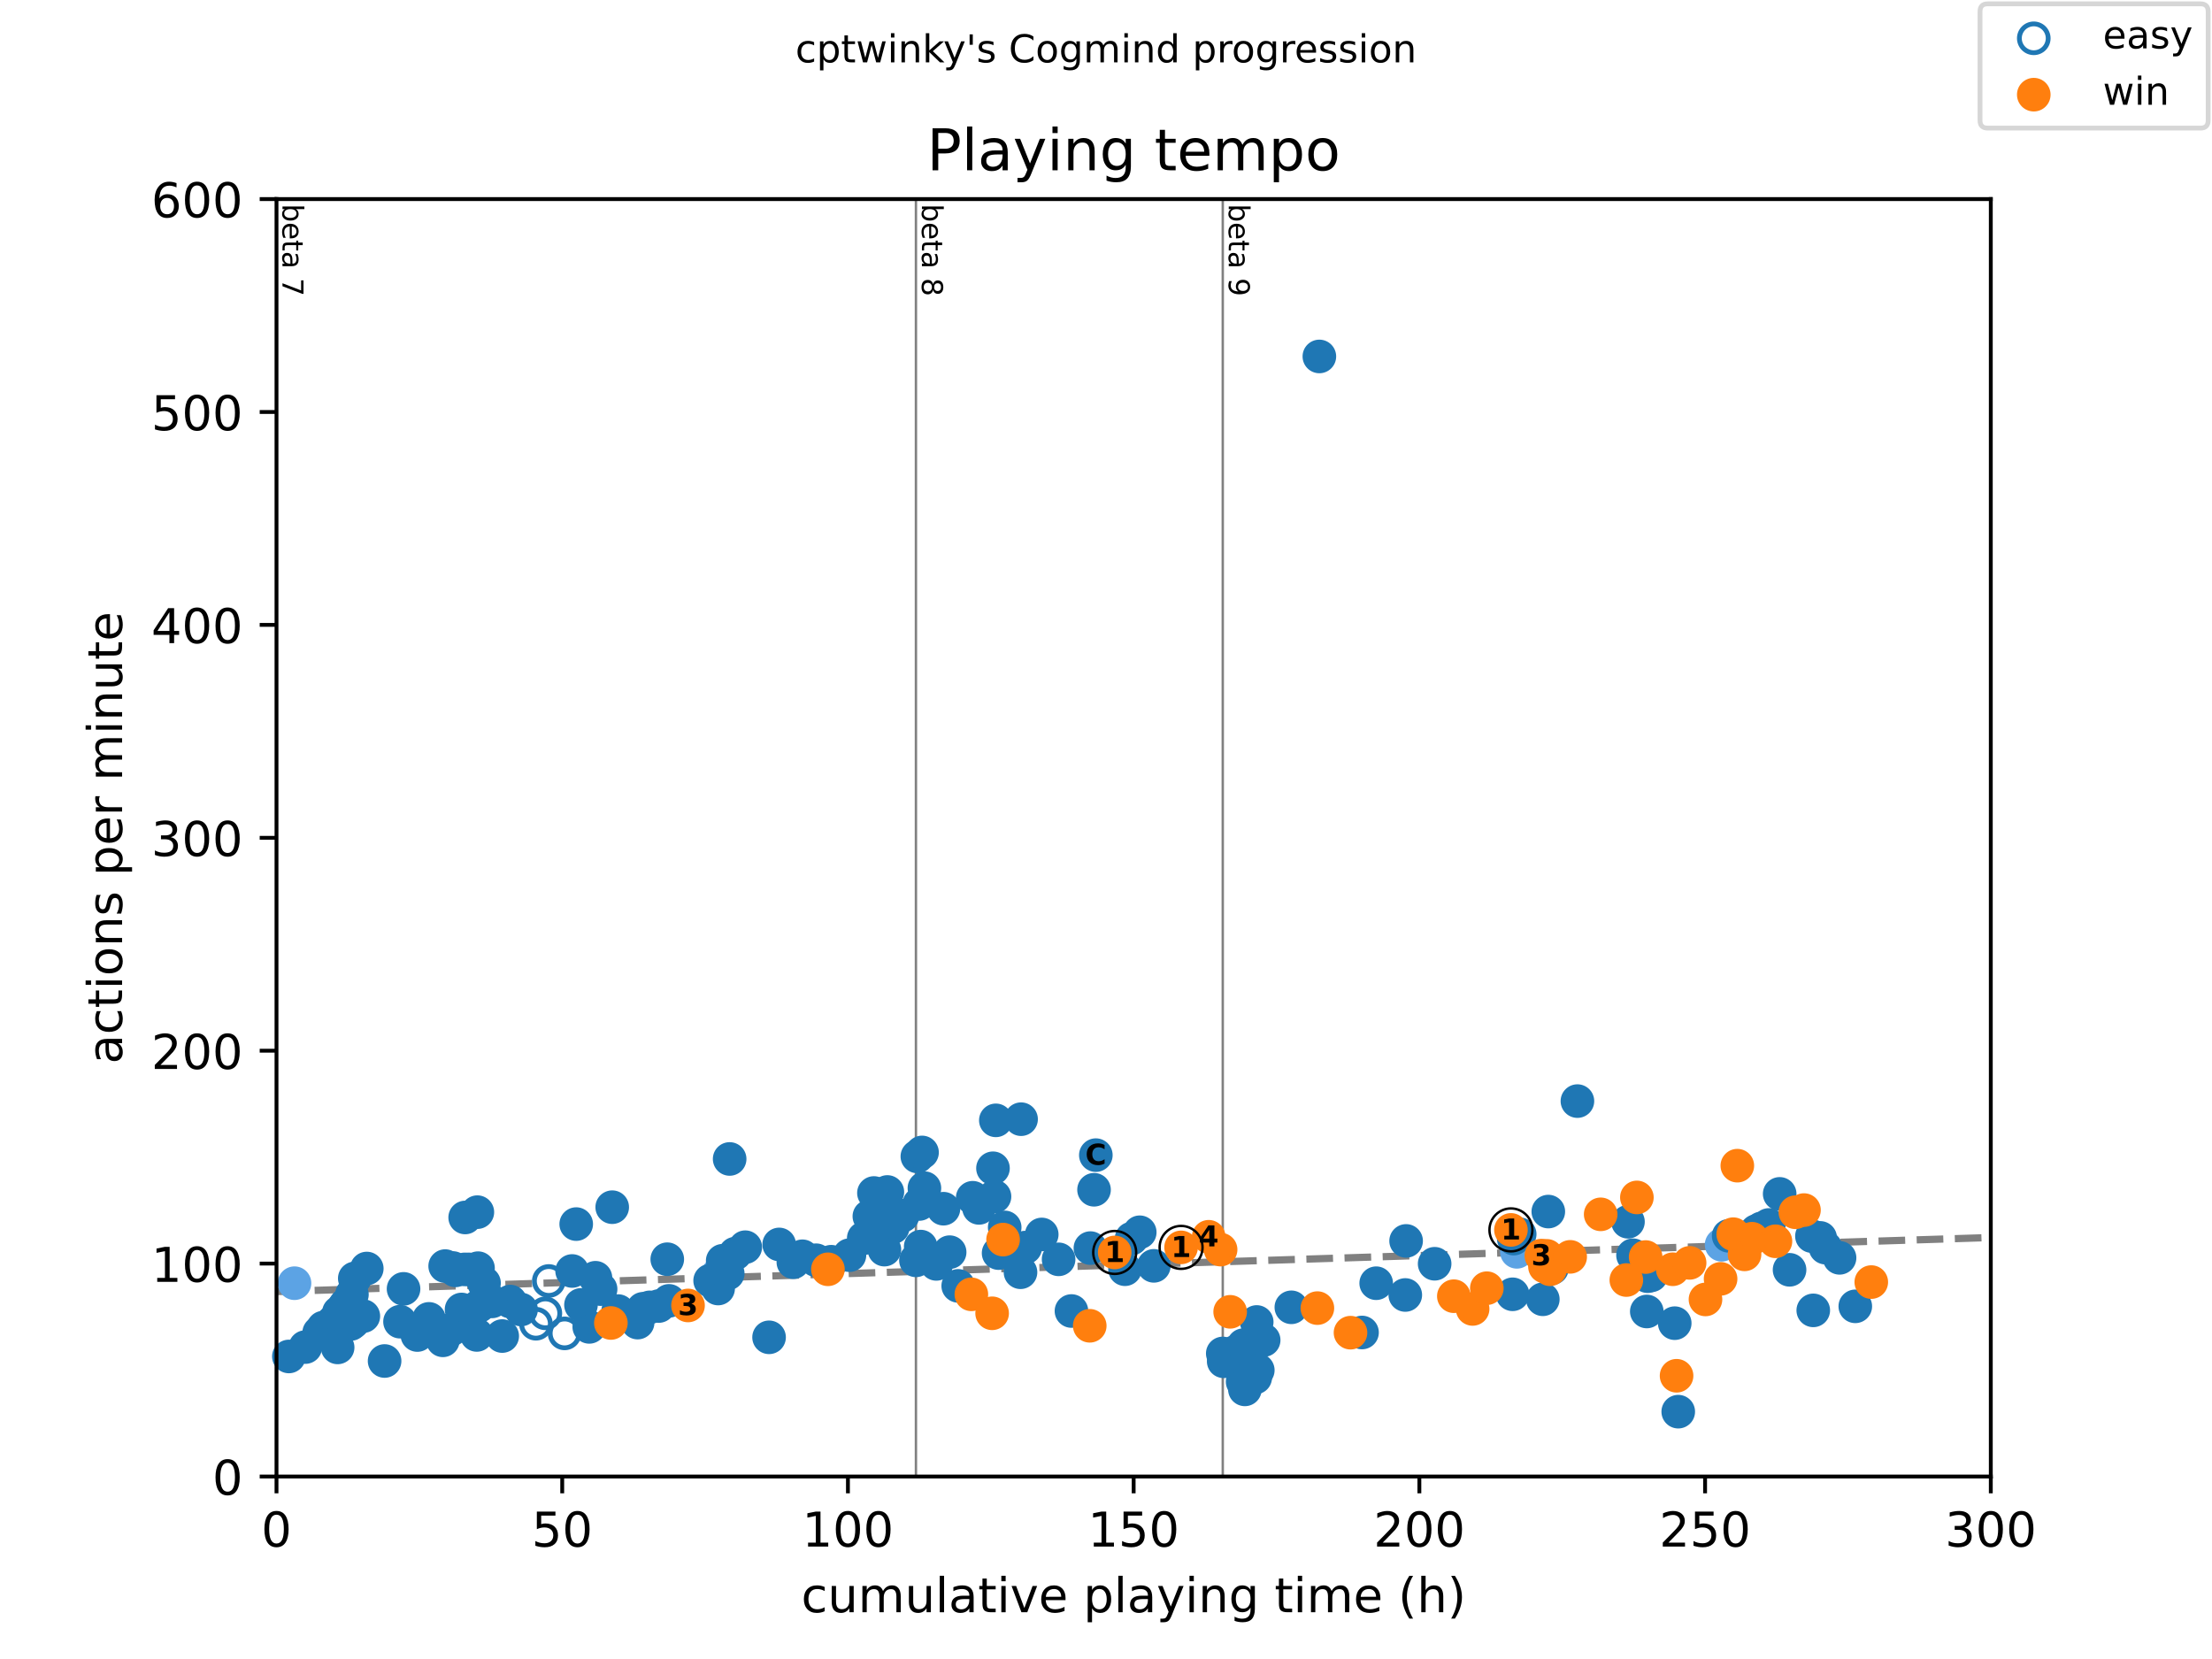 <?xml version="1.0" encoding="utf-8" standalone="no"?>
<!DOCTYPE svg PUBLIC "-//W3C//DTD SVG 1.1//EN"
  "http://www.w3.org/Graphics/SVG/1.1/DTD/svg11.dtd">
<!-- Created with matplotlib (https://matplotlib.org/) -->
<svg height="345.6pt" version="1.1" viewBox="0 0 460.8 345.6" width="460.8pt" xmlns="http://www.w3.org/2000/svg" xmlns:xlink="http://www.w3.org/1999/xlink">
 <defs>
  <style type="text/css">
*{stroke-linecap:butt;stroke-linejoin:round;}
  </style>
 </defs>
 <g id="figure_1">
  <g id="patch_1">
   <path d="M 0 345.6 
L 460.8 345.6 
L 460.8 0 
L 0 0 
z
" style="fill:#ffffff;"/>
  </g>
  <g id="axes_1">
   <g id="patch_2">
    <path d="M 57.6 307.584 
L 414.72 307.584 
L 414.72 41.472 
L 57.6 41.472 
z
" style="fill:#ffffff;"/>
   </g>
   <g id="line2d_1">
    <path clip-path="url(#p7ac50f0118)" d="M 57.6 269.063 
L 414.72 257.801 
" style="fill:none;stroke:#808080;stroke-dasharray:5.55,2.4;stroke-dashoffset:0;stroke-width:1.5;"/>
   </g>
   <g id="line2d_2">
    <path clip-path="url(#p7ac50f0118)" d="M 190.806 307.584 
L 190.806 41.472 
" style="fill:none;stroke:#808080;stroke-linecap:square;stroke-width:0.5;"/>
   </g>
   <g id="line2d_3">
    <path clip-path="url(#p7ac50f0118)" d="M 254.724 307.584 
L 254.724 41.472 
" style="fill:none;stroke:#808080;stroke-linecap:square;stroke-width:0.5;"/>
   </g>
   <g id="text_1">
    <!-- beta 7 -->
    <defs>
     <path d="M 48.688 27.297 
Q 48.688 37.203 44.609 42.844 
Q 40.531 48.484 33.406 48.484 
Q 26.266 48.484 22.188 42.844 
Q 18.109 37.203 18.109 27.297 
Q 18.109 17.391 22.188 11.75 
Q 26.266 6.109 33.406 6.109 
Q 40.531 6.109 44.609 11.75 
Q 48.688 17.391 48.688 27.297 
z
M 18.109 46.391 
Q 20.953 51.266 25.266 53.625 
Q 29.594 56 35.594 56 
Q 45.562 56 51.781 48.094 
Q 58.016 40.188 58.016 27.297 
Q 58.016 14.406 51.781 6.484 
Q 45.562 -1.422 35.594 -1.422 
Q 29.594 -1.422 25.266 0.953 
Q 20.953 3.328 18.109 8.203 
L 18.109 0 
L 9.078 0 
L 9.078 75.984 
L 18.109 75.984 
z
" id="DejaVuSans-98"/>
     <path d="M 56.203 29.594 
L 56.203 25.203 
L 14.891 25.203 
Q 15.484 15.922 20.484 11.062 
Q 25.484 6.203 34.422 6.203 
Q 39.594 6.203 44.453 7.469 
Q 49.312 8.734 54.109 11.281 
L 54.109 2.781 
Q 49.266 0.734 44.188 -0.344 
Q 39.109 -1.422 33.891 -1.422 
Q 20.797 -1.422 13.156 6.188 
Q 5.516 13.812 5.516 26.812 
Q 5.516 40.234 12.766 48.109 
Q 20.016 56 32.328 56 
Q 43.359 56 49.781 48.891 
Q 56.203 41.797 56.203 29.594 
z
M 47.219 32.234 
Q 47.125 39.594 43.094 43.984 
Q 39.062 48.391 32.422 48.391 
Q 24.906 48.391 20.391 44.141 
Q 15.875 39.891 15.188 32.172 
z
" id="DejaVuSans-101"/>
     <path d="M 18.312 70.219 
L 18.312 54.688 
L 36.812 54.688 
L 36.812 47.703 
L 18.312 47.703 
L 18.312 18.016 
Q 18.312 11.328 20.141 9.422 
Q 21.969 7.516 27.594 7.516 
L 36.812 7.516 
L 36.812 0 
L 27.594 0 
Q 17.188 0 13.234 3.875 
Q 9.281 7.766 9.281 18.016 
L 9.281 47.703 
L 2.688 47.703 
L 2.688 54.688 
L 9.281 54.688 
L 9.281 70.219 
z
" id="DejaVuSans-116"/>
     <path d="M 34.281 27.484 
Q 23.391 27.484 19.188 25 
Q 14.984 22.516 14.984 16.5 
Q 14.984 11.719 18.141 8.906 
Q 21.297 6.109 26.703 6.109 
Q 34.188 6.109 38.703 11.406 
Q 43.219 16.703 43.219 25.484 
L 43.219 27.484 
z
M 52.203 31.203 
L 52.203 0 
L 43.219 0 
L 43.219 8.297 
Q 40.141 3.328 35.547 0.953 
Q 30.953 -1.422 24.312 -1.422 
Q 15.922 -1.422 10.953 3.297 
Q 6 8.016 6 15.922 
Q 6 25.141 12.172 29.828 
Q 18.359 34.516 30.609 34.516 
L 43.219 34.516 
L 43.219 35.406 
Q 43.219 41.609 39.141 45 
Q 35.062 48.391 27.688 48.391 
Q 23 48.391 18.547 47.266 
Q 14.109 46.141 10.016 43.891 
L 10.016 52.203 
Q 14.938 54.109 19.578 55.047 
Q 24.219 56 28.609 56 
Q 40.484 56 46.344 49.844 
Q 52.203 43.703 52.203 31.203 
z
" id="DejaVuSans-97"/>
     <path id="DejaVuSans-32"/>
     <path d="M 8.203 72.906 
L 55.078 72.906 
L 55.078 68.703 
L 28.609 0 
L 18.312 0 
L 43.219 64.594 
L 8.203 64.594 
z
" id="DejaVuSans-55"/>
    </defs>
    <g transform="translate(58.848 42.472)rotate(-270)scale(0.06 -0.06)">
     <use xlink:href="#DejaVuSans-98"/>
     <use x="63.477" xlink:href="#DejaVuSans-101"/>
     <use x="125" xlink:href="#DejaVuSans-116"/>
     <use x="164.209" xlink:href="#DejaVuSans-97"/>
     <use x="225.488" xlink:href="#DejaVuSans-32"/>
     <use x="257.275" xlink:href="#DejaVuSans-55"/>
    </g>
   </g>
   <g id="text_2">
    <!-- beta 8 -->
    <defs>
     <path d="M 31.781 34.625 
Q 24.75 34.625 20.719 30.859 
Q 16.703 27.094 16.703 20.516 
Q 16.703 13.922 20.719 10.156 
Q 24.75 6.391 31.781 6.391 
Q 38.812 6.391 42.859 10.172 
Q 46.922 13.969 46.922 20.516 
Q 46.922 27.094 42.891 30.859 
Q 38.875 34.625 31.781 34.625 
z
M 21.922 38.812 
Q 15.578 40.375 12.031 44.719 
Q 8.5 49.078 8.5 55.328 
Q 8.5 64.062 14.719 69.141 
Q 20.953 74.219 31.781 74.219 
Q 42.672 74.219 48.875 69.141 
Q 55.078 64.062 55.078 55.328 
Q 55.078 49.078 51.531 44.719 
Q 48 40.375 41.703 38.812 
Q 48.828 37.156 52.797 32.312 
Q 56.781 27.484 56.781 20.516 
Q 56.781 9.906 50.312 4.234 
Q 43.844 -1.422 31.781 -1.422 
Q 19.734 -1.422 13.25 4.234 
Q 6.781 9.906 6.781 20.516 
Q 6.781 27.484 10.781 32.312 
Q 14.797 37.156 21.922 38.812 
z
M 18.312 54.391 
Q 18.312 48.734 21.844 45.562 
Q 25.391 42.391 31.781 42.391 
Q 38.141 42.391 41.719 45.562 
Q 45.312 48.734 45.312 54.391 
Q 45.312 60.062 41.719 63.234 
Q 38.141 66.406 31.781 66.406 
Q 25.391 66.406 21.844 63.234 
Q 18.312 60.062 18.312 54.391 
z
" id="DejaVuSans-56"/>
    </defs>
    <g transform="translate(192.054 42.472)rotate(-270)scale(0.06 -0.06)">
     <use xlink:href="#DejaVuSans-98"/>
     <use x="63.477" xlink:href="#DejaVuSans-101"/>
     <use x="125" xlink:href="#DejaVuSans-116"/>
     <use x="164.209" xlink:href="#DejaVuSans-97"/>
     <use x="225.488" xlink:href="#DejaVuSans-32"/>
     <use x="257.275" xlink:href="#DejaVuSans-56"/>
    </g>
   </g>
   <g id="text_3">
    <!-- beta 9 -->
    <defs>
     <path d="M 10.984 1.516 
L 10.984 10.5 
Q 14.703 8.734 18.5 7.812 
Q 22.312 6.891 25.984 6.891 
Q 35.75 6.891 40.891 13.453 
Q 46.047 20.016 46.781 33.406 
Q 43.953 29.203 39.594 26.953 
Q 35.25 24.703 29.984 24.703 
Q 19.047 24.703 12.672 31.312 
Q 6.297 37.938 6.297 49.422 
Q 6.297 60.641 12.938 67.422 
Q 19.578 74.219 30.609 74.219 
Q 43.266 74.219 49.922 64.516 
Q 56.594 54.828 56.594 36.375 
Q 56.594 19.141 48.406 8.859 
Q 40.234 -1.422 26.422 -1.422 
Q 22.703 -1.422 18.891 -0.688 
Q 15.094 0.047 10.984 1.516 
z
M 30.609 32.422 
Q 37.25 32.422 41.125 36.953 
Q 45.016 41.5 45.016 49.422 
Q 45.016 57.281 41.125 61.844 
Q 37.25 66.406 30.609 66.406 
Q 23.969 66.406 20.094 61.844 
Q 16.219 57.281 16.219 49.422 
Q 16.219 41.5 20.094 36.953 
Q 23.969 32.422 30.609 32.422 
z
" id="DejaVuSans-57"/>
    </defs>
    <g transform="translate(255.972 42.472)rotate(-270)scale(0.06 -0.06)">
     <use xlink:href="#DejaVuSans-98"/>
     <use x="63.477" xlink:href="#DejaVuSans-101"/>
     <use x="125" xlink:href="#DejaVuSans-116"/>
     <use x="164.209" xlink:href="#DejaVuSans-97"/>
     <use x="225.488" xlink:href="#DejaVuSans-32"/>
     <use x="257.275" xlink:href="#DejaVuSans-57"/>
    </g>
   </g>
   <g id="PathCollection_1">
    <defs>
     <path d="M 0 3 
C 0.796 3 1.559 2.684 2.121 2.121 
C 2.684 1.559 3 0.796 3 0 
C 3 -0.796 2.684 -1.559 2.121 -2.121 
C 1.559 -2.684 0.796 -3 0 -3 
C -0.796 -3 -1.559 -2.684 -2.121 -2.121 
C -2.684 -1.559 -3 -0.796 -3 0 
C -3 0.796 -2.684 1.559 -2.121 2.121 
C -1.559 2.684 -0.796 3 0 3 
z
" id="C0_0_76bda113e1"/>
    </defs>
    <use style="fill:none;stroke:#1f77b4;" x="111.644" xlink:href="#C0_0_76bda113e1" y="275.759"/>
    <use style="fill:none;stroke:#1f77b4;" x="113.608" xlink:href="#C0_0_76bda113e1" y="273.59"/>
    <use style="fill:none;stroke:#1f77b4;" x="114.323" xlink:href="#C0_0_76bda113e1" y="266.854"/>
    <use style="fill:none;stroke:#1f77b4;" x="117.616" xlink:href="#C0_0_76bda113e1" y="277.769"/>
   </g>
   <g id="PathCollection_2">
    <defs>
     <path d="M 0 3 
C 0.796 3 1.559 2.684 2.121 2.121 
C 2.684 1.559 3 0.796 3 0 
C 3 -0.796 2.684 -1.559 2.121 -2.121 
C 1.559 -2.684 0.796 -3 0 -3 
C -0.796 -3 -1.559 -2.684 -2.121 -2.121 
C -2.684 -1.559 -3 -0.796 -3 0 
C -3 0.796 -2.684 1.559 -2.121 2.121 
C -1.559 2.684 -0.796 3 0 3 
z
" id="mffee3944c6" style="stroke:#5ca3e4;"/>
    </defs>
    <g>
     <use style="fill:#5ca3e4;stroke:#5ca3e4;" x="61.35" xlink:href="#mffee3944c6" y="267.314"/>
     <use style="fill:#5ca3e4;stroke:#5ca3e4;" x="149.697" xlink:href="#mffee3944c6" y="265.272"/>
     <use style="fill:#5ca3e4;stroke:#5ca3e4;" x="315.994" xlink:href="#mffee3944c6" y="260.779"/>
     <use style="fill:#5ca3e4;stroke:#5ca3e4;" x="358.644" xlink:href="#mffee3944c6" y="259.305"/>
    </g>
   </g>
   <g id="PathCollection_3">
    <defs>
     <path d="M 0 3 
C 0.796 3 1.559 2.684 2.121 2.121 
C 2.684 1.559 3 0.796 3 0 
C 3 -0.796 2.684 -1.559 2.121 -2.121 
C 1.559 -2.684 0.796 -3 0 -3 
C -0.796 -3 -1.559 -2.684 -2.121 -2.121 
C -2.684 -1.559 -3 -0.796 -3 0 
C -3 0.796 -2.684 1.559 -2.121 2.121 
C -1.559 2.684 -0.796 3 0 3 
z
" id="m70b4d657f5" style="stroke:#1f77b4;"/>
    </defs>
    <g>
     <use style="fill:#1f77b4;stroke:#1f77b4;" x="60.179" xlink:href="#m70b4d657f5" y="282.576"/>
     <use style="fill:#1f77b4;stroke:#1f77b4;" x="63.612" xlink:href="#m70b4d657f5" y="280.619"/>
     <use style="fill:#1f77b4;stroke:#1f77b4;" x="66.488" xlink:href="#m70b4d657f5" y="277.617"/>
     <use style="fill:#1f77b4;stroke:#1f77b4;" x="67.361" xlink:href="#m70b4d657f5" y="276.558"/>
     <use style="fill:#1f77b4;stroke:#1f77b4;" x="69.365" xlink:href="#m70b4d657f5" y="275.361"/>
     <use style="fill:#1f77b4;stroke:#1f77b4;" x="70.119" xlink:href="#m70b4d657f5" y="278.545"/>
     <use style="fill:#1f77b4;stroke:#1f77b4;" x="70.337" xlink:href="#m70b4d657f5" y="280.691"/>
     <use style="fill:#1f77b4;stroke:#1f77b4;" x="70.595" xlink:href="#m70b4d657f5" y="273.399"/>
     <use style="fill:#1f77b4;stroke:#1f77b4;" x="71.667" xlink:href="#m70b4d657f5" y="272.267"/>
     <use style="fill:#1f77b4;stroke:#1f77b4;" x="72.083" xlink:href="#m70b4d657f5" y="271.701"/>
     <use style="fill:#1f77b4;stroke:#1f77b4;" x="72.698" xlink:href="#m70b4d657f5" y="271.115"/>
     <use style="fill:#1f77b4;stroke:#1f77b4;" x="73.075" xlink:href="#m70b4d657f5" y="275.814"/>
     <use style="fill:#1f77b4;stroke:#1f77b4;" x="73.313" xlink:href="#m70b4d657f5" y="269.663"/>
     <use style="fill:#1f77b4;stroke:#1f77b4;" x="73.591" xlink:href="#m70b4d657f5" y="275.397"/>
     <use style="fill:#1f77b4;stroke:#1f77b4;" x="73.908" xlink:href="#m70b4d657f5" y="266.309"/>
     <use style="fill:#1f77b4;stroke:#1f77b4;" x="75.694" xlink:href="#m70b4d657f5" y="274.172"/>
     <use style="fill:#1f77b4;stroke:#1f77b4;" x="76.408" xlink:href="#m70b4d657f5" y="264.255"/>
     <use style="fill:#1f77b4;stroke:#1f77b4;" x="80.118" xlink:href="#m70b4d657f5" y="283.522"/>
     <use style="fill:#1f77b4;stroke:#1f77b4;" x="83.332" xlink:href="#m70b4d657f5" y="275.328"/>
     <use style="fill:#1f77b4;stroke:#1f77b4;" x="84.067" xlink:href="#m70b4d657f5" y="268.494"/>
     <use style="fill:#1f77b4;stroke:#1f77b4;" x="86.943" xlink:href="#m70b4d657f5" y="278.11"/>
     <use style="fill:#1f77b4;stroke:#1f77b4;" x="89.364" xlink:href="#m70b4d657f5" y="274.745"/>
     <use style="fill:#1f77b4;stroke:#1f77b4;" x="92.26" xlink:href="#m70b4d657f5" y="279.217"/>
     <use style="fill:#1f77b4;stroke:#1f77b4;" x="92.737" xlink:href="#m70b4d657f5" y="263.749"/>
     <use style="fill:#1f77b4;stroke:#1f77b4;" x="94.026" xlink:href="#m70b4d657f5" y="276.981"/>
     <use style="fill:#1f77b4;stroke:#1f77b4;" x="94.344" xlink:href="#m70b4d657f5" y="264.147"/>
     <use style="fill:#1f77b4;stroke:#1f77b4;" x="94.879" xlink:href="#m70b4d657f5" y="264.645"/>
     <use style="fill:#1f77b4;stroke:#1f77b4;" x="96.149" xlink:href="#m70b4d657f5" y="272.788"/>
     <use style="fill:#1f77b4;stroke:#1f77b4;" x="96.784" xlink:href="#m70b4d657f5" y="264.438"/>
     <use style="fill:#1f77b4;stroke:#1f77b4;" x="96.903" xlink:href="#m70b4d657f5" y="253.622"/>
     <use style="fill:#1f77b4;stroke:#1f77b4;" x="97.677" xlink:href="#m70b4d657f5" y="264.437"/>
     <use style="fill:#1f77b4;stroke:#1f77b4;" x="99.324" xlink:href="#m70b4d657f5" y="278.093"/>
     <use style="fill:#1f77b4;stroke:#1f77b4;" x="99.443" xlink:href="#m70b4d657f5" y="252.514"/>
     <use style="fill:#1f77b4;stroke:#1f77b4;" x="99.581" xlink:href="#m70b4d657f5" y="264.182"/>
     <use style="fill:#1f77b4;stroke:#1f77b4;" x="99.8" xlink:href="#m70b4d657f5" y="272.062"/>
     <use style="fill:#1f77b4;stroke:#1f77b4;" x="100.831" xlink:href="#m70b4d657f5" y="267.275"/>
     <use style="fill:#1f77b4;stroke:#1f77b4;" x="102.498" xlink:href="#m70b4d657f5" y="271.104"/>
     <use style="fill:#1f77b4;stroke:#1f77b4;" x="104.621" xlink:href="#m70b4d657f5" y="278.324"/>
     <use style="fill:#1f77b4;stroke:#1f77b4;" x="106.287" xlink:href="#m70b4d657f5" y="271.136"/>
     <use style="fill:#1f77b4;stroke:#1f77b4;" x="108.549" xlink:href="#m70b4d657f5" y="272.795"/>
     <use style="fill:#1f77b4;stroke:#1f77b4;" x="119.183" xlink:href="#m70b4d657f5" y="264.77"/>
     <use style="fill:#1f77b4;stroke:#1f77b4;" x="120.036" xlink:href="#m70b4d657f5" y="255.001"/>
     <use style="fill:#1f77b4;stroke:#1f77b4;" x="121.028" xlink:href="#m70b4d657f5" y="271.836"/>
     <use style="fill:#1f77b4;stroke:#1f77b4;" x="122.755" xlink:href="#m70b4d657f5" y="276.415"/>
     <use style="fill:#1f77b4;stroke:#1f77b4;" x="124.044" xlink:href="#m70b4d657f5" y="266.18"/>
     <use style="fill:#1f77b4;stroke:#1f77b4;" x="125.116" xlink:href="#m70b4d657f5" y="268.546"/>
     <use style="fill:#1f77b4;stroke:#1f77b4;" x="127.536" xlink:href="#m70b4d657f5" y="251.479"/>
     <use style="fill:#1f77b4;stroke:#1f77b4;" x="128.766" xlink:href="#m70b4d657f5" y="273.118"/>
     <use style="fill:#1f77b4;stroke:#1f77b4;" x="132.833" xlink:href="#m70b4d657f5" y="275.521"/>
     <use style="fill:#1f77b4;stroke:#1f77b4;" x="133.964" xlink:href="#m70b4d657f5" y="272.639"/>
     <use style="fill:#1f77b4;stroke:#1f77b4;" x="135.333" xlink:href="#m70b4d657f5" y="272.347"/>
     <use style="fill:#1f77b4;stroke:#1f77b4;" x="137.238" xlink:href="#m70b4d657f5" y="272.07"/>
     <use style="fill:#1f77b4;stroke:#1f77b4;" x="139.004" xlink:href="#m70b4d657f5" y="262.32"/>
     <use style="fill:#1f77b4;stroke:#1f77b4;" x="139.361" xlink:href="#m70b4d657f5" y="270.994"/>
     <use style="fill:#1f77b4;stroke:#1f77b4;" x="147.932" xlink:href="#m70b4d657f5" y="266.776"/>
     <use style="fill:#1f77b4;stroke:#1f77b4;" x="149.598" xlink:href="#m70b4d657f5" y="268.422"/>
     <use style="fill:#1f77b4;stroke:#1f77b4;" x="150.55" xlink:href="#m70b4d657f5" y="262.634"/>
     <use style="fill:#1f77b4;stroke:#1f77b4;" x="151.602" xlink:href="#m70b4d657f5" y="265.299"/>
     <use style="fill:#1f77b4;stroke:#1f77b4;" x="151.999" xlink:href="#m70b4d657f5" y="241.433"/>
     <use style="fill:#1f77b4;stroke:#1f77b4;" x="153.169" xlink:href="#m70b4d657f5" y="261.15"/>
     <use style="fill:#1f77b4;stroke:#1f77b4;" x="155.252" xlink:href="#m70b4d657f5" y="259.815"/>
     <use style="fill:#1f77b4;stroke:#1f77b4;" x="160.212" xlink:href="#m70b4d657f5" y="278.587"/>
     <use style="fill:#1f77b4;stroke:#1f77b4;" x="162.316" xlink:href="#m70b4d657f5" y="259.24"/>
     <use style="fill:#1f77b4;stroke:#1f77b4;" x="165.272" xlink:href="#m70b4d657f5" y="262.94"/>
     <use style="fill:#1f77b4;stroke:#1f77b4;" x="167.156" xlink:href="#m70b4d657f5" y="261.705"/>
     <use style="fill:#1f77b4;stroke:#1f77b4;" x="170.013" xlink:href="#m70b4d657f5" y="262.53"/>
     <use style="fill:#1f77b4;stroke:#1f77b4;" x="173.148" xlink:href="#m70b4d657f5" y="262.841"/>
     <use style="fill:#1f77b4;stroke:#1f77b4;" x="176.957" xlink:href="#m70b4d657f5" y="261.476"/>
     <use style="fill:#1f77b4;stroke:#1f77b4;" x="179.933" xlink:href="#m70b4d657f5" y="257.942"/>
     <use style="fill:#1f77b4;stroke:#1f77b4;" x="181.104" xlink:href="#m70b4d657f5" y="253.384"/>
     <use style="fill:#1f77b4;stroke:#1f77b4;" x="182.056" xlink:href="#m70b4d657f5" y="248.522"/>
     <use style="fill:#1f77b4;stroke:#1f77b4;" x="183.644" xlink:href="#m70b4d657f5" y="252.061"/>
     <use style="fill:#1f77b4;stroke:#1f77b4;" x="184.239" xlink:href="#m70b4d657f5" y="260.32"/>
     <use style="fill:#1f77b4;stroke:#1f77b4;" x="184.854" xlink:href="#m70b4d657f5" y="248.31"/>
     <use style="fill:#1f77b4;stroke:#1f77b4;" x="185.985" xlink:href="#m70b4d657f5" y="255.669"/>
     <use style="fill:#1f77b4;stroke:#1f77b4;" x="188.028" xlink:href="#m70b4d657f5" y="253.246"/>
     <use style="fill:#1f77b4;stroke:#1f77b4;" x="190.806" xlink:href="#m70b4d657f5" y="262.554"/>
     <use style="fill:#1f77b4;stroke:#1f77b4;" x="191.103" xlink:href="#m70b4d657f5" y="240.908"/>
     <use style="fill:#1f77b4;stroke:#1f77b4;" x="191.5" xlink:href="#m70b4d657f5" y="250.813"/>
     <use style="fill:#1f77b4;stroke:#1f77b4;" x="191.798" xlink:href="#m70b4d657f5" y="259.684"/>
     <use style="fill:#1f77b4;stroke:#1f77b4;" x="192.076" xlink:href="#m70b4d657f5" y="240.074"/>
     <use style="fill:#1f77b4;stroke:#1f77b4;" x="192.572" xlink:href="#m70b4d657f5" y="247.514"/>
     <use style="fill:#1f77b4;stroke:#1f77b4;" x="195.052" xlink:href="#m70b4d657f5" y="263.292"/>
     <use style="fill:#1f77b4;stroke:#1f77b4;" x="196.54" xlink:href="#m70b4d657f5" y="251.795"/>
     <use style="fill:#1f77b4;stroke:#1f77b4;" x="197.829" xlink:href="#m70b4d657f5" y="260.851"/>
     <use style="fill:#1f77b4;stroke:#1f77b4;" x="199.615" xlink:href="#m70b4d657f5" y="267.874"/>
     <use style="fill:#1f77b4;stroke:#1f77b4;" x="202.63" xlink:href="#m70b4d657f5" y="249.515"/>
     <use style="fill:#1f77b4;stroke:#1f77b4;" x="203.94" xlink:href="#m70b4d657f5" y="251.627"/>
     <use style="fill:#1f77b4;stroke:#1f77b4;" x="206.856" xlink:href="#m70b4d657f5" y="243.372"/>
     <use style="fill:#1f77b4;stroke:#1f77b4;" x="207.174" xlink:href="#m70b4d657f5" y="249.261"/>
     <use style="fill:#1f77b4;stroke:#1f77b4;" x="207.452" xlink:href="#m70b4d657f5" y="233.389"/>
     <use style="fill:#1f77b4;stroke:#1f77b4;" x="208.027" xlink:href="#m70b4d657f5" y="261.045"/>
     <use style="fill:#1f77b4;stroke:#1f77b4;" x="209.297" xlink:href="#m70b4d657f5" y="255.692"/>
     <use style="fill:#1f77b4;stroke:#1f77b4;" x="212.59" xlink:href="#m70b4d657f5" y="265.033"/>
     <use style="fill:#1f77b4;stroke:#1f77b4;" x="212.709" xlink:href="#m70b4d657f5" y="233.147"/>
     <use style="fill:#1f77b4;stroke:#1f77b4;" x="213.582" xlink:href="#m70b4d657f5" y="259.896"/>
     <use style="fill:#1f77b4;stroke:#1f77b4;" x="217.014" xlink:href="#m70b4d657f5" y="257.161"/>
     <use style="fill:#1f77b4;stroke:#1f77b4;" x="220.526" xlink:href="#m70b4d657f5" y="262.342"/>
     <use style="fill:#1f77b4;stroke:#1f77b4;" x="223.204" xlink:href="#m70b4d657f5" y="273.108"/>
     <use style="fill:#1f77b4;stroke:#1f77b4;" x="227.153" xlink:href="#m70b4d657f5" y="260.001"/>
     <use style="fill:#1f77b4;stroke:#1f77b4;" x="227.907" xlink:href="#m70b4d657f5" y="247.849"/>
     <use style="fill:#1f77b4;stroke:#1f77b4;" x="228.284" xlink:href="#m70b4d657f5" y="240.636"/>
     <use style="fill:#1f77b4;stroke:#1f77b4;" x="234.355" xlink:href="#m70b4d657f5" y="264.402"/>
     <use style="fill:#1f77b4;stroke:#1f77b4;" x="235.724" xlink:href="#m70b4d657f5" y="258.025"/>
     <use style="fill:#1f77b4;stroke:#1f77b4;" x="237.43" xlink:href="#m70b4d657f5" y="256.703"/>
     <use style="fill:#1f77b4;stroke:#1f77b4;" x="240.366" xlink:href="#m70b4d657f5" y="263.699"/>
     <use style="fill:#1f77b4;stroke:#1f77b4;" x="254.724" xlink:href="#m70b4d657f5" y="281.95"/>
     <use style="fill:#1f77b4;stroke:#1f77b4;" x="254.916" xlink:href="#m70b4d657f5" y="283.584"/>
     <use style="fill:#1f77b4;stroke:#1f77b4;" x="257.435" xlink:href="#m70b4d657f5" y="281.567"/>
     <use style="fill:#1f77b4;stroke:#1f77b4;" x="258.862" xlink:href="#m70b4d657f5" y="287.84"/>
     <use style="fill:#1f77b4;stroke:#1f77b4;" x="259.048" xlink:href="#m70b4d657f5" y="280.214"/>
     <use style="fill:#1f77b4;stroke:#1f77b4;" x="259.334" xlink:href="#m70b4d657f5" y="289.433"/>
     <use style="fill:#1f77b4;stroke:#1f77b4;" x="259.579" xlink:href="#m70b4d657f5" y="286.281"/>
     <use style="fill:#1f77b4;stroke:#1f77b4;" x="261.49" xlink:href="#m70b4d657f5" y="286.963"/>
     <use style="fill:#1f77b4;stroke:#1f77b4;" x="261.798" xlink:href="#m70b4d657f5" y="275.393"/>
     <use style="fill:#1f77b4;stroke:#1f77b4;" x="262.022" xlink:href="#m70b4d657f5" y="285.441"/>
     <use style="fill:#1f77b4;stroke:#1f77b4;" x="263.246" xlink:href="#m70b4d657f5" y="279.168"/>
     <use style="fill:#1f77b4;stroke:#1f77b4;" x="269.012" xlink:href="#m70b4d657f5" y="272.336"/>
     <use style="fill:#1f77b4;stroke:#1f77b4;" x="274.848" xlink:href="#m70b4d657f5" y="74.255"/>
     <use style="fill:#1f77b4;stroke:#1f77b4;" x="283.736" xlink:href="#m70b4d657f5" y="277.583"/>
     <use style="fill:#1f77b4;stroke:#1f77b4;" x="286.687" xlink:href="#m70b4d657f5" y="267.317"/>
     <use style="fill:#1f77b4;stroke:#1f77b4;" x="292.747" xlink:href="#m70b4d657f5" y="269.768"/>
     <use style="fill:#1f77b4;stroke:#1f77b4;" x="292.919" xlink:href="#m70b4d657f5" y="258.507"/>
     <use style="fill:#1f77b4;stroke:#1f77b4;" x="298.862" xlink:href="#m70b4d657f5" y="263.265"/>
     <use style="fill:#1f77b4;stroke:#1f77b4;" x="315.099" xlink:href="#m70b4d657f5" y="269.626"/>
     <use style="fill:#1f77b4;stroke:#1f77b4;" x="315.34" xlink:href="#m70b4d657f5" y="258.022"/>
     <use style="fill:#1f77b4;stroke:#1f77b4;" x="316.58" xlink:href="#m70b4d657f5" y="257.11"/>
     <use style="fill:#1f77b4;stroke:#1f77b4;" x="321.297" xlink:href="#m70b4d657f5" y="261.71"/>
     <use style="fill:#1f77b4;stroke:#1f77b4;" x="321.397" xlink:href="#m70b4d657f5" y="270.663"/>
     <use style="fill:#1f77b4;stroke:#1f77b4;" x="322.541" xlink:href="#m70b4d657f5" y="252.393"/>
     <use style="fill:#1f77b4;stroke:#1f77b4;" x="323.311" xlink:href="#m70b4d657f5" y="264.184"/>
     <use style="fill:#1f77b4;stroke:#1f77b4;" x="328.605" xlink:href="#m70b4d657f5" y="229.379"/>
     <use style="fill:#1f77b4;stroke:#1f77b4;" x="339.137" xlink:href="#m70b4d657f5" y="254.516"/>
     <use style="fill:#1f77b4;stroke:#1f77b4;" x="340.186" xlink:href="#m70b4d657f5" y="261.49"/>
     <use style="fill:#1f77b4;stroke:#1f77b4;" x="343.057" xlink:href="#m70b4d657f5" y="273.207"/>
     <use style="fill:#1f77b4;stroke:#1f77b4;" x="343.225" xlink:href="#m70b4d657f5" y="265.856"/>
     <use style="fill:#1f77b4;stroke:#1f77b4;" x="343.956" xlink:href="#m70b4d657f5" y="265.687"/>
     <use style="fill:#1f77b4;stroke:#1f77b4;" x="348.876" xlink:href="#m70b4d657f5" y="275.642"/>
     <use style="fill:#1f77b4;stroke:#1f77b4;" x="349.609" xlink:href="#m70b4d657f5" y="294.076"/>
     <use style="fill:#1f77b4;stroke:#1f77b4;" x="360.113" xlink:href="#m70b4d657f5" y="257.445"/>
     <use style="fill:#1f77b4;stroke:#1f77b4;" x="365.894" xlink:href="#m70b4d657f5" y="256.44"/>
     <use style="fill:#1f77b4;stroke:#1f77b4;" x="366.954" xlink:href="#m70b4d657f5" y="255.889"/>
     <use style="fill:#1f77b4;stroke:#1f77b4;" x="368.471" xlink:href="#m70b4d657f5" y="255.185"/>
     <use style="fill:#1f77b4;stroke:#1f77b4;" x="370.739" xlink:href="#m70b4d657f5" y="248.707"/>
     <use style="fill:#1f77b4;stroke:#1f77b4;" x="372.798" xlink:href="#m70b4d657f5" y="264.524"/>
     <use style="fill:#1f77b4;stroke:#1f77b4;" x="377.459" xlink:href="#m70b4d657f5" y="257.509"/>
     <use style="fill:#1f77b4;stroke:#1f77b4;" x="377.736" xlink:href="#m70b4d657f5" y="272.974"/>
     <use style="fill:#1f77b4;stroke:#1f77b4;" x="379.179" xlink:href="#m70b4d657f5" y="257.878"/>
     <use style="fill:#1f77b4;stroke:#1f77b4;" x="380.287" xlink:href="#m70b4d657f5" y="259.908"/>
     <use style="fill:#1f77b4;stroke:#1f77b4;" x="383.214" xlink:href="#m70b4d657f5" y="262.032"/>
     <use style="fill:#1f77b4;stroke:#1f77b4;" x="386.492" xlink:href="#m70b4d657f5" y="272.133"/>
    </g>
   </g>
   <g id="PathCollection_4">
    <defs>
     <path d="M 0 3 
C 0.796 3 1.559 2.684 2.121 2.121 
C 2.684 1.559 3 0.796 3 0 
C 3 -0.796 2.684 -1.559 2.121 -2.121 
C 1.559 -2.684 0.796 -3 0 -3 
C -0.796 -3 -1.559 -2.684 -2.121 -2.121 
C -2.684 -1.559 -3 -0.796 -3 0 
C -3 0.796 -2.684 1.559 -2.121 2.121 
C -1.559 2.684 -0.796 3 0 3 
z
" id="m0ca410f365" style="stroke:#ff7f0e;"/>
    </defs>
    <g>
     <use style="fill:#ff7f0e;stroke:#ff7f0e;" x="127.258" xlink:href="#m0ca410f365" y="275.601"/>
     <use style="fill:#ff7f0e;stroke:#ff7f0e;" x="143.329" xlink:href="#m0ca410f365" y="271.952"/>
     <use style="fill:#ff7f0e;stroke:#ff7f0e;" x="172.474" xlink:href="#m0ca410f365" y="264.419"/>
     <use style="fill:#ff7f0e;stroke:#ff7f0e;" x="202.353" xlink:href="#m0ca410f365" y="269.634"/>
     <use style="fill:#ff7f0e;stroke:#ff7f0e;" x="206.678" xlink:href="#m0ca410f365" y="273.584"/>
     <use style="fill:#ff7f0e;stroke:#ff7f0e;" x="208.959" xlink:href="#m0ca410f365" y="258.231"/>
     <use style="fill:#ff7f0e;stroke:#ff7f0e;" x="227.014" xlink:href="#m0ca410f365" y="276.186"/>
     <use style="fill:#ff7f0e;stroke:#ff7f0e;" x="232.212" xlink:href="#m0ca410f365" y="260.907"/>
     <use style="fill:#ff7f0e;stroke:#ff7f0e;" x="246.04" xlink:href="#m0ca410f365" y="259.854"/>
     <use style="fill:#ff7f0e;stroke:#ff7f0e;" x="251.794" xlink:href="#m0ca410f365" y="257.642"/>
     <use style="fill:#ff7f0e;stroke:#ff7f0e;" x="254.274" xlink:href="#m0ca410f365" y="260.315"/>
     <use style="fill:#ff7f0e;stroke:#ff7f0e;" x="256.265" xlink:href="#m0ca410f365" y="273.275"/>
     <use style="fill:#ff7f0e;stroke:#ff7f0e;" x="274.436" xlink:href="#m0ca410f365" y="272.503"/>
     <use style="fill:#ff7f0e;stroke:#ff7f0e;" x="281.335" xlink:href="#m0ca410f365" y="277.622"/>
     <use style="fill:#ff7f0e;stroke:#ff7f0e;" x="302.861" xlink:href="#m0ca410f365" y="270.023"/>
     <use style="fill:#ff7f0e;stroke:#ff7f0e;" x="306.775" xlink:href="#m0ca410f365" y="272.675"/>
     <use style="fill:#ff7f0e;stroke:#ff7f0e;" x="309.732" xlink:href="#m0ca410f365" y="268.356"/>
     <use style="fill:#ff7f0e;stroke:#ff7f0e;" x="314.754" xlink:href="#m0ca410f365" y="256.21"/>
     <use style="fill:#ff7f0e;stroke:#ff7f0e;" x="321.085" xlink:href="#m0ca410f365" y="261.571"/>
     <use style="fill:#ff7f0e;stroke:#ff7f0e;" x="321.842" xlink:href="#m0ca410f365" y="263.851"/>
     <use style="fill:#ff7f0e;stroke:#ff7f0e;" x="322.237" xlink:href="#m0ca410f365" y="261.621"/>
     <use style="fill:#ff7f0e;stroke:#ff7f0e;" x="322.91" xlink:href="#m0ca410f365" y="264.415"/>
     <use style="fill:#ff7f0e;stroke:#ff7f0e;" x="327.098" xlink:href="#m0ca410f365" y="261.826"/>
     <use style="fill:#ff7f0e;stroke:#ff7f0e;" x="333.449" xlink:href="#m0ca410f365" y="252.968"/>
     <use style="fill:#ff7f0e;stroke:#ff7f0e;" x="338.795" xlink:href="#m0ca410f365" y="266.656"/>
     <use style="fill:#ff7f0e;stroke:#ff7f0e;" x="340.993" xlink:href="#m0ca410f365" y="249.447"/>
     <use style="fill:#ff7f0e;stroke:#ff7f0e;" x="342.818" xlink:href="#m0ca410f365" y="261.864"/>
     <use style="fill:#ff7f0e;stroke:#ff7f0e;" x="348.47" xlink:href="#m0ca410f365" y="264.411"/>
     <use style="fill:#ff7f0e;stroke:#ff7f0e;" x="349.261" xlink:href="#m0ca410f365" y="286.597"/>
     <use style="fill:#ff7f0e;stroke:#ff7f0e;" x="351.977" xlink:href="#m0ca410f365" y="263.08"/>
     <use style="fill:#ff7f0e;stroke:#ff7f0e;" x="355.284" xlink:href="#m0ca410f365" y="270.695"/>
     <use style="fill:#ff7f0e;stroke:#ff7f0e;" x="358.43" xlink:href="#m0ca410f365" y="266.411"/>
     <use style="fill:#ff7f0e;stroke:#ff7f0e;" x="361.067" xlink:href="#m0ca410f365" y="257.102"/>
     <use style="fill:#ff7f0e;stroke:#ff7f0e;" x="361.917" xlink:href="#m0ca410f365" y="242.831"/>
     <use style="fill:#ff7f0e;stroke:#ff7f0e;" x="363.419" xlink:href="#m0ca410f365" y="261.306"/>
     <use style="fill:#ff7f0e;stroke:#ff7f0e;" x="364.958" xlink:href="#m0ca410f365" y="258.054"/>
     <use style="fill:#ff7f0e;stroke:#ff7f0e;" x="369.859" xlink:href="#m0ca410f365" y="258.583"/>
     <use style="fill:#ff7f0e;stroke:#ff7f0e;" x="374.012" xlink:href="#m0ca410f365" y="252.535"/>
     <use style="fill:#ff7f0e;stroke:#ff7f0e;" x="375.802" xlink:href="#m0ca410f365" y="252.08"/>
     <use style="fill:#ff7f0e;stroke:#ff7f0e;" x="389.822" xlink:href="#m0ca410f365" y="267.081"/>
    </g>
   </g>
   <g id="PathCollection_5">
    <defs>
     <path d="M 0 4.472 
C 1.186 4.472 2.324 4.001 3.162 3.162 
C 4.001 2.324 4.472 1.186 4.472 0 
C 4.472 -1.186 4.001 -2.324 3.162 -3.162 
C 2.324 -4.001 1.186 -4.472 0 -4.472 
C -1.186 -4.472 -2.324 -4.001 -3.162 -3.162 
C -4.001 -2.324 -4.472 -1.186 -4.472 0 
C -4.472 1.186 -4.001 2.324 -3.162 3.162 
C -2.324 4.001 -1.186 4.472 0 4.472 
z
" id="C1_0_e2928f280b"/>
    </defs>
    <use style="fill:none;stroke:#000000;stroke-width:0.5;" x="232.212" xlink:href="#C1_0_e2928f280b" y="260.907"/>
    <use style="fill:none;stroke:#000000;stroke-width:0.5;" x="246.04" xlink:href="#C1_0_e2928f280b" y="259.854"/>
    <use style="fill:none;stroke:#000000;stroke-width:0.5;" x="314.754" xlink:href="#C1_0_e2928f280b" y="256.21"/>
   </g>
   <g id="matplotlib.axis_1">
    <g id="xtick_1">
     <g id="line2d_4">
      <defs>
       <path d="M 0 0 
L 0 3.5 
" id="m429f225095" style="stroke:#000000;stroke-width:0.8;"/>
      </defs>
      <g>
       <use style="stroke:#000000;stroke-width:0.8;" x="57.6" xlink:href="#m429f225095" y="307.584"/>
      </g>
     </g>
     <g id="text_4">
      <!-- 0 -->
      <defs>
       <path d="M 31.781 66.406 
Q 24.172 66.406 20.328 58.906 
Q 16.5 51.422 16.5 36.375 
Q 16.5 21.391 20.328 13.891 
Q 24.172 6.391 31.781 6.391 
Q 39.453 6.391 43.281 13.891 
Q 47.125 21.391 47.125 36.375 
Q 47.125 51.422 43.281 58.906 
Q 39.453 66.406 31.781 66.406 
z
M 31.781 74.219 
Q 44.047 74.219 50.516 64.516 
Q 56.984 54.828 56.984 36.375 
Q 56.984 17.969 50.516 8.266 
Q 44.047 -1.422 31.781 -1.422 
Q 19.531 -1.422 13.062 8.266 
Q 6.594 17.969 6.594 36.375 
Q 6.594 54.828 13.062 64.516 
Q 19.531 74.219 31.781 74.219 
z
" id="DejaVuSans-48"/>
      </defs>
      <g transform="translate(54.419 322.182)scale(0.1 -0.1)">
       <use xlink:href="#DejaVuSans-48"/>
      </g>
     </g>
    </g>
    <g id="xtick_2">
     <g id="line2d_5">
      <g>
       <use style="stroke:#000000;stroke-width:0.8;" x="117.12" xlink:href="#m429f225095" y="307.584"/>
      </g>
     </g>
     <g id="text_5">
      <!-- 50 -->
      <defs>
       <path d="M 10.797 72.906 
L 49.516 72.906 
L 49.516 64.594 
L 19.828 64.594 
L 19.828 46.734 
Q 21.969 47.469 24.109 47.828 
Q 26.266 48.188 28.422 48.188 
Q 40.625 48.188 47.75 41.5 
Q 54.891 34.812 54.891 23.391 
Q 54.891 11.625 47.562 5.094 
Q 40.234 -1.422 26.906 -1.422 
Q 22.312 -1.422 17.547 -0.641 
Q 12.797 0.141 7.719 1.703 
L 7.719 11.625 
Q 12.109 9.234 16.797 8.062 
Q 21.484 6.891 26.703 6.891 
Q 35.156 6.891 40.078 11.328 
Q 45.016 15.766 45.016 23.391 
Q 45.016 31 40.078 35.438 
Q 35.156 39.891 26.703 39.891 
Q 22.75 39.891 18.812 39.016 
Q 14.891 38.141 10.797 36.281 
z
" id="DejaVuSans-53"/>
      </defs>
      <g transform="translate(110.757 322.182)scale(0.1 -0.1)">
       <use xlink:href="#DejaVuSans-53"/>
       <use x="63.623" xlink:href="#DejaVuSans-48"/>
      </g>
     </g>
    </g>
    <g id="xtick_3">
     <g id="line2d_6">
      <g>
       <use style="stroke:#000000;stroke-width:0.8;" x="176.64" xlink:href="#m429f225095" y="307.584"/>
      </g>
     </g>
     <g id="text_6">
      <!-- 100 -->
      <defs>
       <path d="M 12.406 8.297 
L 28.516 8.297 
L 28.516 63.922 
L 10.984 60.406 
L 10.984 69.391 
L 28.422 72.906 
L 38.281 72.906 
L 38.281 8.297 
L 54.391 8.297 
L 54.391 0 
L 12.406 0 
z
" id="DejaVuSans-49"/>
      </defs>
      <g transform="translate(167.096 322.182)scale(0.1 -0.1)">
       <use xlink:href="#DejaVuSans-49"/>
       <use x="63.623" xlink:href="#DejaVuSans-48"/>
       <use x="127.246" xlink:href="#DejaVuSans-48"/>
      </g>
     </g>
    </g>
    <g id="xtick_4">
     <g id="line2d_7">
      <g>
       <use style="stroke:#000000;stroke-width:0.8;" x="236.16" xlink:href="#m429f225095" y="307.584"/>
      </g>
     </g>
     <g id="text_7">
      <!-- 150 -->
      <g transform="translate(226.616 322.182)scale(0.1 -0.1)">
       <use xlink:href="#DejaVuSans-49"/>
       <use x="63.623" xlink:href="#DejaVuSans-53"/>
       <use x="127.246" xlink:href="#DejaVuSans-48"/>
      </g>
     </g>
    </g>
    <g id="xtick_5">
     <g id="line2d_8">
      <g>
       <use style="stroke:#000000;stroke-width:0.8;" x="295.68" xlink:href="#m429f225095" y="307.584"/>
      </g>
     </g>
     <g id="text_8">
      <!-- 200 -->
      <defs>
       <path d="M 19.188 8.297 
L 53.609 8.297 
L 53.609 0 
L 7.328 0 
L 7.328 8.297 
Q 12.938 14.109 22.625 23.891 
Q 32.328 33.688 34.812 36.531 
Q 39.547 41.844 41.422 45.531 
Q 43.312 49.219 43.312 52.781 
Q 43.312 58.594 39.234 62.25 
Q 35.156 65.922 28.609 65.922 
Q 23.969 65.922 18.812 64.312 
Q 13.672 62.703 7.812 59.422 
L 7.812 69.391 
Q 13.766 71.781 18.938 73 
Q 24.125 74.219 28.422 74.219 
Q 39.75 74.219 46.484 68.547 
Q 53.219 62.891 53.219 53.422 
Q 53.219 48.922 51.531 44.891 
Q 49.859 40.875 45.406 35.406 
Q 44.188 33.984 37.641 27.219 
Q 31.109 20.453 19.188 8.297 
z
" id="DejaVuSans-50"/>
      </defs>
      <g transform="translate(286.136 322.182)scale(0.1 -0.1)">
       <use xlink:href="#DejaVuSans-50"/>
       <use x="63.623" xlink:href="#DejaVuSans-48"/>
       <use x="127.246" xlink:href="#DejaVuSans-48"/>
      </g>
     </g>
    </g>
    <g id="xtick_6">
     <g id="line2d_9">
      <g>
       <use style="stroke:#000000;stroke-width:0.8;" x="355.2" xlink:href="#m429f225095" y="307.584"/>
      </g>
     </g>
     <g id="text_9">
      <!-- 250 -->
      <g transform="translate(345.656 322.182)scale(0.1 -0.1)">
       <use xlink:href="#DejaVuSans-50"/>
       <use x="63.623" xlink:href="#DejaVuSans-53"/>
       <use x="127.246" xlink:href="#DejaVuSans-48"/>
      </g>
     </g>
    </g>
    <g id="xtick_7">
     <g id="line2d_10">
      <g>
       <use style="stroke:#000000;stroke-width:0.8;" x="414.72" xlink:href="#m429f225095" y="307.584"/>
      </g>
     </g>
     <g id="text_10">
      <!-- 300 -->
      <defs>
       <path d="M 40.578 39.312 
Q 47.656 37.797 51.625 33 
Q 55.609 28.219 55.609 21.188 
Q 55.609 10.406 48.188 4.484 
Q 40.766 -1.422 27.094 -1.422 
Q 22.516 -1.422 17.656 -0.516 
Q 12.797 0.391 7.625 2.203 
L 7.625 11.719 
Q 11.719 9.328 16.594 8.109 
Q 21.484 6.891 26.812 6.891 
Q 36.078 6.891 40.938 10.547 
Q 45.797 14.203 45.797 21.188 
Q 45.797 27.641 41.281 31.266 
Q 36.766 34.906 28.719 34.906 
L 20.219 34.906 
L 20.219 43.016 
L 29.109 43.016 
Q 36.375 43.016 40.234 45.922 
Q 44.094 48.828 44.094 54.297 
Q 44.094 59.906 40.109 62.906 
Q 36.141 65.922 28.719 65.922 
Q 24.656 65.922 20.016 65.031 
Q 15.375 64.156 9.812 62.312 
L 9.812 71.094 
Q 15.438 72.656 20.344 73.438 
Q 25.25 74.219 29.594 74.219 
Q 40.828 74.219 47.359 69.109 
Q 53.906 64.016 53.906 55.328 
Q 53.906 49.266 50.438 45.094 
Q 46.969 40.922 40.578 39.312 
z
" id="DejaVuSans-51"/>
      </defs>
      <g transform="translate(405.176 322.182)scale(0.1 -0.1)">
       <use xlink:href="#DejaVuSans-51"/>
       <use x="63.623" xlink:href="#DejaVuSans-48"/>
       <use x="127.246" xlink:href="#DejaVuSans-48"/>
      </g>
     </g>
    </g>
    <g id="text_11">
     <!-- cumulative playing time (h) -->
     <defs>
      <path d="M 48.781 52.594 
L 48.781 44.188 
Q 44.969 46.297 41.141 47.344 
Q 37.312 48.391 33.406 48.391 
Q 24.656 48.391 19.812 42.844 
Q 14.984 37.312 14.984 27.297 
Q 14.984 17.281 19.812 11.734 
Q 24.656 6.203 33.406 6.203 
Q 37.312 6.203 41.141 7.25 
Q 44.969 8.297 48.781 10.406 
L 48.781 2.094 
Q 45.016 0.344 40.984 -0.531 
Q 36.969 -1.422 32.422 -1.422 
Q 20.062 -1.422 12.781 6.344 
Q 5.516 14.109 5.516 27.297 
Q 5.516 40.672 12.859 48.328 
Q 20.219 56 33.016 56 
Q 37.156 56 41.109 55.141 
Q 45.062 54.297 48.781 52.594 
z
" id="DejaVuSans-99"/>
      <path d="M 8.5 21.578 
L 8.5 54.688 
L 17.484 54.688 
L 17.484 21.922 
Q 17.484 14.156 20.5 10.266 
Q 23.531 6.391 29.594 6.391 
Q 36.859 6.391 41.078 11.031 
Q 45.312 15.672 45.312 23.688 
L 45.312 54.688 
L 54.297 54.688 
L 54.297 0 
L 45.312 0 
L 45.312 8.406 
Q 42.047 3.422 37.719 1 
Q 33.406 -1.422 27.688 -1.422 
Q 18.266 -1.422 13.375 4.438 
Q 8.5 10.297 8.5 21.578 
z
M 31.109 56 
z
" id="DejaVuSans-117"/>
      <path d="M 52 44.188 
Q 55.375 50.25 60.062 53.125 
Q 64.75 56 71.094 56 
Q 79.641 56 84.281 50.016 
Q 88.922 44.047 88.922 33.016 
L 88.922 0 
L 79.891 0 
L 79.891 32.719 
Q 79.891 40.578 77.094 44.375 
Q 74.312 48.188 68.609 48.188 
Q 61.625 48.188 57.562 43.547 
Q 53.516 38.922 53.516 30.906 
L 53.516 0 
L 44.484 0 
L 44.484 32.719 
Q 44.484 40.625 41.703 44.406 
Q 38.922 48.188 33.109 48.188 
Q 26.219 48.188 22.156 43.531 
Q 18.109 38.875 18.109 30.906 
L 18.109 0 
L 9.078 0 
L 9.078 54.688 
L 18.109 54.688 
L 18.109 46.188 
Q 21.188 51.219 25.484 53.609 
Q 29.781 56 35.688 56 
Q 41.656 56 45.828 52.969 
Q 50 49.953 52 44.188 
z
" id="DejaVuSans-109"/>
      <path d="M 9.422 75.984 
L 18.406 75.984 
L 18.406 0 
L 9.422 0 
z
" id="DejaVuSans-108"/>
      <path d="M 9.422 54.688 
L 18.406 54.688 
L 18.406 0 
L 9.422 0 
z
M 9.422 75.984 
L 18.406 75.984 
L 18.406 64.594 
L 9.422 64.594 
z
" id="DejaVuSans-105"/>
      <path d="M 2.984 54.688 
L 12.5 54.688 
L 29.594 8.797 
L 46.688 54.688 
L 56.203 54.688 
L 35.688 0 
L 23.484 0 
z
" id="DejaVuSans-118"/>
      <path d="M 18.109 8.203 
L 18.109 -20.797 
L 9.078 -20.797 
L 9.078 54.688 
L 18.109 54.688 
L 18.109 46.391 
Q 20.953 51.266 25.266 53.625 
Q 29.594 56 35.594 56 
Q 45.562 56 51.781 48.094 
Q 58.016 40.188 58.016 27.297 
Q 58.016 14.406 51.781 6.484 
Q 45.562 -1.422 35.594 -1.422 
Q 29.594 -1.422 25.266 0.953 
Q 20.953 3.328 18.109 8.203 
z
M 48.688 27.297 
Q 48.688 37.203 44.609 42.844 
Q 40.531 48.484 33.406 48.484 
Q 26.266 48.484 22.188 42.844 
Q 18.109 37.203 18.109 27.297 
Q 18.109 17.391 22.188 11.75 
Q 26.266 6.109 33.406 6.109 
Q 40.531 6.109 44.609 11.75 
Q 48.688 17.391 48.688 27.297 
z
" id="DejaVuSans-112"/>
      <path d="M 32.172 -5.078 
Q 28.375 -14.844 24.75 -17.812 
Q 21.141 -20.797 15.094 -20.797 
L 7.906 -20.797 
L 7.906 -13.281 
L 13.188 -13.281 
Q 16.891 -13.281 18.938 -11.516 
Q 21 -9.766 23.484 -3.219 
L 25.094 0.875 
L 2.984 54.688 
L 12.5 54.688 
L 29.594 11.922 
L 46.688 54.688 
L 56.203 54.688 
z
" id="DejaVuSans-121"/>
      <path d="M 54.891 33.016 
L 54.891 0 
L 45.906 0 
L 45.906 32.719 
Q 45.906 40.484 42.875 44.328 
Q 39.844 48.188 33.797 48.188 
Q 26.516 48.188 22.312 43.547 
Q 18.109 38.922 18.109 30.906 
L 18.109 0 
L 9.078 0 
L 9.078 54.688 
L 18.109 54.688 
L 18.109 46.188 
Q 21.344 51.125 25.703 53.562 
Q 30.078 56 35.797 56 
Q 45.219 56 50.047 50.172 
Q 54.891 44.344 54.891 33.016 
z
" id="DejaVuSans-110"/>
      <path d="M 45.406 27.984 
Q 45.406 37.75 41.375 43.109 
Q 37.359 48.484 30.078 48.484 
Q 22.859 48.484 18.828 43.109 
Q 14.797 37.75 14.797 27.984 
Q 14.797 18.266 18.828 12.891 
Q 22.859 7.516 30.078 7.516 
Q 37.359 7.516 41.375 12.891 
Q 45.406 18.266 45.406 27.984 
z
M 54.391 6.781 
Q 54.391 -7.172 48.188 -13.984 
Q 42 -20.797 29.203 -20.797 
Q 24.469 -20.797 20.266 -20.094 
Q 16.062 -19.391 12.109 -17.922 
L 12.109 -9.188 
Q 16.062 -11.328 19.922 -12.344 
Q 23.781 -13.375 27.781 -13.375 
Q 36.625 -13.375 41.016 -8.766 
Q 45.406 -4.156 45.406 5.172 
L 45.406 9.625 
Q 42.625 4.781 38.281 2.391 
Q 33.938 0 27.875 0 
Q 17.828 0 11.672 7.656 
Q 5.516 15.328 5.516 27.984 
Q 5.516 40.672 11.672 48.328 
Q 17.828 56 27.875 56 
Q 33.938 56 38.281 53.609 
Q 42.625 51.219 45.406 46.391 
L 45.406 54.688 
L 54.391 54.688 
z
" id="DejaVuSans-103"/>
      <path d="M 31 75.875 
Q 24.469 64.656 21.281 53.656 
Q 18.109 42.672 18.109 31.391 
Q 18.109 20.125 21.312 9.062 
Q 24.516 -2 31 -13.188 
L 23.188 -13.188 
Q 15.875 -1.703 12.234 9.375 
Q 8.594 20.453 8.594 31.391 
Q 8.594 42.281 12.203 53.312 
Q 15.828 64.359 23.188 75.875 
z
" id="DejaVuSans-40"/>
      <path d="M 54.891 33.016 
L 54.891 0 
L 45.906 0 
L 45.906 32.719 
Q 45.906 40.484 42.875 44.328 
Q 39.844 48.188 33.797 48.188 
Q 26.516 48.188 22.312 43.547 
Q 18.109 38.922 18.109 30.906 
L 18.109 0 
L 9.078 0 
L 9.078 75.984 
L 18.109 75.984 
L 18.109 46.188 
Q 21.344 51.125 25.703 53.562 
Q 30.078 56 35.797 56 
Q 45.219 56 50.047 50.172 
Q 54.891 44.344 54.891 33.016 
z
" id="DejaVuSans-104"/>
      <path d="M 8.016 75.875 
L 15.828 75.875 
Q 23.141 64.359 26.781 53.312 
Q 30.422 42.281 30.422 31.391 
Q 30.422 20.453 26.781 9.375 
Q 23.141 -1.703 15.828 -13.188 
L 8.016 -13.188 
Q 14.5 -2 17.703 9.062 
Q 20.906 20.125 20.906 31.391 
Q 20.906 42.672 17.703 53.656 
Q 14.5 64.656 8.016 75.875 
z
" id="DejaVuSans-41"/>
     </defs>
     <g transform="translate(166.912 335.861)scale(0.1 -0.1)">
      <use xlink:href="#DejaVuSans-99"/>
      <use x="54.98" xlink:href="#DejaVuSans-117"/>
      <use x="118.359" xlink:href="#DejaVuSans-109"/>
      <use x="215.771" xlink:href="#DejaVuSans-117"/>
      <use x="279.15" xlink:href="#DejaVuSans-108"/>
      <use x="306.934" xlink:href="#DejaVuSans-97"/>
      <use x="368.213" xlink:href="#DejaVuSans-116"/>
      <use x="407.422" xlink:href="#DejaVuSans-105"/>
      <use x="435.205" xlink:href="#DejaVuSans-118"/>
      <use x="494.385" xlink:href="#DejaVuSans-101"/>
      <use x="555.908" xlink:href="#DejaVuSans-32"/>
      <use x="587.695" xlink:href="#DejaVuSans-112"/>
      <use x="651.172" xlink:href="#DejaVuSans-108"/>
      <use x="678.955" xlink:href="#DejaVuSans-97"/>
      <use x="740.234" xlink:href="#DejaVuSans-121"/>
      <use x="799.414" xlink:href="#DejaVuSans-105"/>
      <use x="827.197" xlink:href="#DejaVuSans-110"/>
      <use x="890.576" xlink:href="#DejaVuSans-103"/>
      <use x="954.053" xlink:href="#DejaVuSans-32"/>
      <use x="985.84" xlink:href="#DejaVuSans-116"/>
      <use x="1025.049" xlink:href="#DejaVuSans-105"/>
      <use x="1052.832" xlink:href="#DejaVuSans-109"/>
      <use x="1150.244" xlink:href="#DejaVuSans-101"/>
      <use x="1211.768" xlink:href="#DejaVuSans-32"/>
      <use x="1243.555" xlink:href="#DejaVuSans-40"/>
      <use x="1282.568" xlink:href="#DejaVuSans-104"/>
      <use x="1345.947" xlink:href="#DejaVuSans-41"/>
     </g>
    </g>
   </g>
   <g id="matplotlib.axis_2">
    <g id="ytick_1">
     <g id="line2d_11">
      <defs>
       <path d="M 0 0 
L -3.5 0 
" id="m62286ba59e" style="stroke:#000000;stroke-width:0.8;"/>
      </defs>
      <g>
       <use style="stroke:#000000;stroke-width:0.8;" x="57.6" xlink:href="#m62286ba59e" y="307.584"/>
      </g>
     </g>
     <g id="text_12">
      <!-- 0 -->
      <g transform="translate(44.237 311.383)scale(0.1 -0.1)">
       <use xlink:href="#DejaVuSans-48"/>
      </g>
     </g>
    </g>
    <g id="ytick_2">
     <g id="line2d_12">
      <g>
       <use style="stroke:#000000;stroke-width:0.8;" x="57.6" xlink:href="#m62286ba59e" y="263.232"/>
      </g>
     </g>
     <g id="text_13">
      <!-- 100 -->
      <g transform="translate(31.512 267.031)scale(0.1 -0.1)">
       <use xlink:href="#DejaVuSans-49"/>
       <use x="63.623" xlink:href="#DejaVuSans-48"/>
       <use x="127.246" xlink:href="#DejaVuSans-48"/>
      </g>
     </g>
    </g>
    <g id="ytick_3">
     <g id="line2d_13">
      <g>
       <use style="stroke:#000000;stroke-width:0.8;" x="57.6" xlink:href="#m62286ba59e" y="218.88"/>
      </g>
     </g>
     <g id="text_14">
      <!-- 200 -->
      <g transform="translate(31.512 222.679)scale(0.1 -0.1)">
       <use xlink:href="#DejaVuSans-50"/>
       <use x="63.623" xlink:href="#DejaVuSans-48"/>
       <use x="127.246" xlink:href="#DejaVuSans-48"/>
      </g>
     </g>
    </g>
    <g id="ytick_4">
     <g id="line2d_14">
      <g>
       <use style="stroke:#000000;stroke-width:0.8;" x="57.6" xlink:href="#m62286ba59e" y="174.528"/>
      </g>
     </g>
     <g id="text_15">
      <!-- 300 -->
      <g transform="translate(31.512 178.327)scale(0.1 -0.1)">
       <use xlink:href="#DejaVuSans-51"/>
       <use x="63.623" xlink:href="#DejaVuSans-48"/>
       <use x="127.246" xlink:href="#DejaVuSans-48"/>
      </g>
     </g>
    </g>
    <g id="ytick_5">
     <g id="line2d_15">
      <g>
       <use style="stroke:#000000;stroke-width:0.8;" x="57.6" xlink:href="#m62286ba59e" y="130.176"/>
      </g>
     </g>
     <g id="text_16">
      <!-- 400 -->
      <defs>
       <path d="M 37.797 64.312 
L 12.891 25.391 
L 37.797 25.391 
z
M 35.203 72.906 
L 47.609 72.906 
L 47.609 25.391 
L 58.016 25.391 
L 58.016 17.188 
L 47.609 17.188 
L 47.609 0 
L 37.797 0 
L 37.797 17.188 
L 4.891 17.188 
L 4.891 26.703 
z
" id="DejaVuSans-52"/>
      </defs>
      <g transform="translate(31.512 133.975)scale(0.1 -0.1)">
       <use xlink:href="#DejaVuSans-52"/>
       <use x="63.623" xlink:href="#DejaVuSans-48"/>
       <use x="127.246" xlink:href="#DejaVuSans-48"/>
      </g>
     </g>
    </g>
    <g id="ytick_6">
     <g id="line2d_16">
      <g>
       <use style="stroke:#000000;stroke-width:0.8;" x="57.6" xlink:href="#m62286ba59e" y="85.824"/>
      </g>
     </g>
     <g id="text_17">
      <!-- 500 -->
      <g transform="translate(31.512 89.623)scale(0.1 -0.1)">
       <use xlink:href="#DejaVuSans-53"/>
       <use x="63.623" xlink:href="#DejaVuSans-48"/>
       <use x="127.246" xlink:href="#DejaVuSans-48"/>
      </g>
     </g>
    </g>
    <g id="ytick_7">
     <g id="line2d_17">
      <g>
       <use style="stroke:#000000;stroke-width:0.8;" x="57.6" xlink:href="#m62286ba59e" y="41.472"/>
      </g>
     </g>
     <g id="text_18">
      <!-- 600 -->
      <defs>
       <path d="M 33.016 40.375 
Q 26.375 40.375 22.484 35.828 
Q 18.609 31.297 18.609 23.391 
Q 18.609 15.531 22.484 10.953 
Q 26.375 6.391 33.016 6.391 
Q 39.656 6.391 43.531 10.953 
Q 47.406 15.531 47.406 23.391 
Q 47.406 31.297 43.531 35.828 
Q 39.656 40.375 33.016 40.375 
z
M 52.594 71.297 
L 52.594 62.312 
Q 48.875 64.062 45.094 64.984 
Q 41.312 65.922 37.594 65.922 
Q 27.828 65.922 22.672 59.328 
Q 17.531 52.734 16.797 39.406 
Q 19.672 43.656 24.016 45.922 
Q 28.375 48.188 33.594 48.188 
Q 44.578 48.188 50.953 41.516 
Q 57.328 34.859 57.328 23.391 
Q 57.328 12.156 50.688 5.359 
Q 44.047 -1.422 33.016 -1.422 
Q 20.359 -1.422 13.672 8.266 
Q 6.984 17.969 6.984 36.375 
Q 6.984 53.656 15.188 63.938 
Q 23.391 74.219 37.203 74.219 
Q 40.922 74.219 44.703 73.484 
Q 48.484 72.75 52.594 71.297 
z
" id="DejaVuSans-54"/>
      </defs>
      <g transform="translate(31.512 45.271)scale(0.1 -0.1)">
       <use xlink:href="#DejaVuSans-54"/>
       <use x="63.623" xlink:href="#DejaVuSans-48"/>
       <use x="127.246" xlink:href="#DejaVuSans-48"/>
      </g>
     </g>
    </g>
    <g id="text_19">
     <!-- actions per minute -->
     <defs>
      <path d="M 30.609 48.391 
Q 23.391 48.391 19.188 42.75 
Q 14.984 37.109 14.984 27.297 
Q 14.984 17.484 19.156 11.844 
Q 23.344 6.203 30.609 6.203 
Q 37.797 6.203 41.984 11.859 
Q 46.188 17.531 46.188 27.297 
Q 46.188 37.016 41.984 42.703 
Q 37.797 48.391 30.609 48.391 
z
M 30.609 56 
Q 42.328 56 49.016 48.375 
Q 55.719 40.766 55.719 27.297 
Q 55.719 13.875 49.016 6.219 
Q 42.328 -1.422 30.609 -1.422 
Q 18.844 -1.422 12.172 6.219 
Q 5.516 13.875 5.516 27.297 
Q 5.516 40.766 12.172 48.375 
Q 18.844 56 30.609 56 
z
" id="DejaVuSans-111"/>
      <path d="M 44.281 53.078 
L 44.281 44.578 
Q 40.484 46.531 36.375 47.5 
Q 32.281 48.484 27.875 48.484 
Q 21.188 48.484 17.844 46.438 
Q 14.5 44.391 14.5 40.281 
Q 14.5 37.156 16.891 35.375 
Q 19.281 33.594 26.516 31.984 
L 29.594 31.297 
Q 39.156 29.25 43.188 25.516 
Q 47.219 21.781 47.219 15.094 
Q 47.219 7.469 41.188 3.016 
Q 35.156 -1.422 24.609 -1.422 
Q 20.219 -1.422 15.453 -0.562 
Q 10.688 0.297 5.422 2 
L 5.422 11.281 
Q 10.406 8.688 15.234 7.391 
Q 20.062 6.109 24.812 6.109 
Q 31.156 6.109 34.562 8.281 
Q 37.984 10.453 37.984 14.406 
Q 37.984 18.062 35.516 20.016 
Q 33.062 21.969 24.703 23.781 
L 21.578 24.516 
Q 13.234 26.266 9.516 29.906 
Q 5.812 33.547 5.812 39.891 
Q 5.812 47.609 11.281 51.797 
Q 16.75 56 26.812 56 
Q 31.781 56 36.172 55.266 
Q 40.578 54.547 44.281 53.078 
z
" id="DejaVuSans-115"/>
      <path d="M 41.109 46.297 
Q 39.594 47.172 37.812 47.578 
Q 36.031 48 33.891 48 
Q 26.266 48 22.188 43.047 
Q 18.109 38.094 18.109 28.812 
L 18.109 0 
L 9.078 0 
L 9.078 54.688 
L 18.109 54.688 
L 18.109 46.188 
Q 20.953 51.172 25.484 53.578 
Q 30.031 56 36.531 56 
Q 37.453 56 38.578 55.875 
Q 39.703 55.766 41.062 55.516 
z
" id="DejaVuSans-114"/>
     </defs>
     <g transform="translate(25.433 221.641)rotate(-90)scale(0.1 -0.1)">
      <use xlink:href="#DejaVuSans-97"/>
      <use x="61.279" xlink:href="#DejaVuSans-99"/>
      <use x="116.26" xlink:href="#DejaVuSans-116"/>
      <use x="155.469" xlink:href="#DejaVuSans-105"/>
      <use x="183.252" xlink:href="#DejaVuSans-111"/>
      <use x="244.434" xlink:href="#DejaVuSans-110"/>
      <use x="307.812" xlink:href="#DejaVuSans-115"/>
      <use x="359.912" xlink:href="#DejaVuSans-32"/>
      <use x="391.699" xlink:href="#DejaVuSans-112"/>
      <use x="455.176" xlink:href="#DejaVuSans-101"/>
      <use x="516.699" xlink:href="#DejaVuSans-114"/>
      <use x="557.812" xlink:href="#DejaVuSans-32"/>
      <use x="589.6" xlink:href="#DejaVuSans-109"/>
      <use x="687.012" xlink:href="#DejaVuSans-105"/>
      <use x="714.795" xlink:href="#DejaVuSans-110"/>
      <use x="778.174" xlink:href="#DejaVuSans-117"/>
      <use x="841.553" xlink:href="#DejaVuSans-116"/>
      <use x="880.762" xlink:href="#DejaVuSans-101"/>
     </g>
    </g>
   </g>
   <g id="patch_3">
    <path d="M 57.6 307.584 
L 57.6 41.472 
" style="fill:none;stroke:#000000;stroke-linecap:square;stroke-linejoin:miter;stroke-width:0.8;"/>
   </g>
   <g id="patch_4">
    <path d="M 414.72 307.584 
L 414.72 41.472 
" style="fill:none;stroke:#000000;stroke-linecap:square;stroke-linejoin:miter;stroke-width:0.8;"/>
   </g>
   <g id="patch_5">
    <path d="M 57.6 307.584 
L 414.72 307.584 
" style="fill:none;stroke:#000000;stroke-linecap:square;stroke-linejoin:miter;stroke-width:0.8;"/>
   </g>
   <g id="patch_6">
    <path d="M 57.6 41.472 
L 414.72 41.472 
" style="fill:none;stroke:#000000;stroke-linecap:square;stroke-linejoin:miter;stroke-width:0.8;"/>
   </g>
   <g id="text_20">
    <!-- 3 -->
    <defs>
     <path d="M 46.578 39.312 
Q 53.953 37.406 57.781 32.688 
Q 61.625 27.984 61.625 20.703 
Q 61.625 9.859 53.312 4.219 
Q 45.016 -1.422 29.109 -1.422 
Q 23.484 -1.422 17.844 -0.516 
Q 12.203 0.391 6.688 2.203 
L 6.688 16.703 
Q 11.969 14.062 17.156 12.719 
Q 22.359 11.375 27.391 11.375 
Q 34.859 11.375 38.844 13.953 
Q 42.828 16.547 42.828 21.391 
Q 42.828 26.375 38.75 28.938 
Q 34.672 31.5 26.703 31.5 
L 19.188 31.5 
L 19.188 43.609 
L 27.094 43.609 
Q 34.188 43.609 37.641 45.828 
Q 41.109 48.047 41.109 52.594 
Q 41.109 56.781 37.734 59.078 
Q 34.375 61.375 28.219 61.375 
Q 23.688 61.375 19.047 60.344 
Q 14.406 59.328 9.812 57.328 
L 9.812 71.094 
Q 15.375 72.656 20.844 73.438 
Q 26.312 74.219 31.594 74.219 
Q 45.797 74.219 52.844 69.547 
Q 59.906 64.891 59.906 55.516 
Q 59.906 49.125 56.531 45.047 
Q 53.172 40.969 46.578 39.312 
z
" id="DejaVuSans-Bold-51"/>
    </defs>
    <g transform="translate(141.241 273.952)scale(0.06 -0.06)">
     <use xlink:href="#DejaVuSans-Bold-51"/>
    </g>
   </g>
   <g id="text_21">
    <!-- C -->
    <defs>
     <path d="M 67 4 
Q 61.812 1.312 56.203 -0.047 
Q 50.594 -1.422 44.484 -1.422 
Q 26.266 -1.422 15.625 8.766 
Q 4.984 18.953 4.984 36.375 
Q 4.984 53.859 15.625 64.031 
Q 26.266 74.219 44.484 74.219 
Q 50.594 74.219 56.203 72.844 
Q 61.812 71.484 67 68.797 
L 67 53.719 
Q 61.766 57.281 56.688 58.938 
Q 51.609 60.594 46 60.594 
Q 35.938 60.594 30.172 54.141 
Q 24.422 47.703 24.422 36.375 
Q 24.422 25.094 30.172 18.641 
Q 35.938 12.203 46 12.203 
Q 51.609 12.203 56.688 13.859 
Q 61.766 15.531 67 19.094 
z
" id="DejaVuSans-Bold-67"/>
    </defs>
    <g transform="translate(226.082 242.636)scale(0.06 -0.06)">
     <use xlink:href="#DejaVuSans-Bold-67"/>
    </g>
   </g>
   <g id="text_22">
    <!-- 1 -->
    <defs>
     <path d="M 11.719 12.984 
L 28.328 12.984 
L 28.328 60.109 
L 11.281 56.594 
L 11.281 69.391 
L 28.219 72.906 
L 46.094 72.906 
L 46.094 12.984 
L 62.703 12.984 
L 62.703 0 
L 11.719 0 
z
" id="DejaVuSans-Bold-49"/>
    </defs>
    <g transform="translate(230.124 262.907)scale(0.06 -0.06)">
     <use xlink:href="#DejaVuSans-Bold-49"/>
    </g>
   </g>
   <g id="text_23">
    <!-- 1 -->
    <g transform="translate(243.953 261.854)scale(0.06 -0.06)">
     <use xlink:href="#DejaVuSans-Bold-49"/>
    </g>
   </g>
   <g id="text_24">
    <!-- 4 -->
    <defs>
     <path d="M 36.812 57.422 
L 16.219 26.906 
L 36.812 26.906 
z
M 33.688 72.906 
L 54.594 72.906 
L 54.594 26.906 
L 64.984 26.906 
L 64.984 13.281 
L 54.594 13.281 
L 54.594 0 
L 36.812 0 
L 36.812 13.281 
L 4.5 13.281 
L 4.5 29.391 
z
" id="DejaVuSans-Bold-52"/>
    </defs>
    <g transform="translate(249.707 259.642)scale(0.06 -0.06)">
     <use xlink:href="#DejaVuSans-Bold-52"/>
    </g>
   </g>
   <g id="text_25">
    <!-- 1 -->
    <g transform="translate(312.666 258.21)scale(0.06 -0.06)">
     <use xlink:href="#DejaVuSans-Bold-49"/>
    </g>
   </g>
   <g id="text_26">
    <!-- 3 -->
    <g transform="translate(318.997 263.571)scale(0.06 -0.06)">
     <use xlink:href="#DejaVuSans-Bold-51"/>
    </g>
   </g>
   <g id="text_27">
    <!-- Playing tempo -->
    <defs>
     <path d="M 19.672 64.797 
L 19.672 37.406 
L 32.078 37.406 
Q 38.969 37.406 42.719 40.969 
Q 46.484 44.531 46.484 51.125 
Q 46.484 57.672 42.719 61.234 
Q 38.969 64.797 32.078 64.797 
z
M 9.812 72.906 
L 32.078 72.906 
Q 44.344 72.906 50.609 67.359 
Q 56.891 61.812 56.891 51.125 
Q 56.891 40.328 50.609 34.812 
Q 44.344 29.297 32.078 29.297 
L 19.672 29.297 
L 19.672 0 
L 9.812 0 
z
" id="DejaVuSans-80"/>
    </defs>
    <g transform="translate(193.093 35.472)scale(0.12 -0.12)">
     <use xlink:href="#DejaVuSans-80"/>
     <use x="60.303" xlink:href="#DejaVuSans-108"/>
     <use x="88.086" xlink:href="#DejaVuSans-97"/>
     <use x="149.365" xlink:href="#DejaVuSans-121"/>
     <use x="208.545" xlink:href="#DejaVuSans-105"/>
     <use x="236.328" xlink:href="#DejaVuSans-110"/>
     <use x="299.707" xlink:href="#DejaVuSans-103"/>
     <use x="363.184" xlink:href="#DejaVuSans-32"/>
     <use x="394.971" xlink:href="#DejaVuSans-116"/>
     <use x="434.18" xlink:href="#DejaVuSans-101"/>
     <use x="495.703" xlink:href="#DejaVuSans-109"/>
     <use x="593.115" xlink:href="#DejaVuSans-112"/>
     <use x="656.592" xlink:href="#DejaVuSans-111"/>
    </g>
   </g>
   <g id="legend_1">
    <g id="patch_7">
     <path d="M 414.072 26.685 
L 458.4 26.685 
Q 460 26.685 460 25.085 
L 460 2.4 
Q 460 0.8 458.4 0.8 
L 414.072 0.8 
Q 412.473 0.8 412.473 2.4 
L 412.473 25.085 
Q 412.473 26.685 414.072 26.685 
z
" style="fill:#ffffff;opacity:0.8;stroke:#cccccc;stroke-linejoin:miter;"/>
    </g>
    <g id="PathCollection_6">
     <path d="M 423.673 10.979 
C 424.468 10.979 425.231 10.663 425.794 10.1 
C 426.356 9.537 426.673 8.774 426.673 7.979 
C 426.673 7.183 426.356 6.42 425.794 5.857 
C 425.231 5.295 424.468 4.979 423.673 4.979 
C 422.877 4.979 422.114 5.295 421.551 5.857 
C 420.989 6.42 420.673 7.183 420.673 7.979 
C 420.673 8.774 420.989 9.537 421.551 10.1 
C 422.114 10.663 422.877 10.979 423.673 10.979 
z
" style="fill:none;stroke:#1f77b4;"/>
    </g>
    <g id="text_28">
     <!-- easy -->
     <g transform="translate(438.072 10.079)scale(0.08 -0.08)">
      <use xlink:href="#DejaVuSans-101"/>
      <use x="61.523" xlink:href="#DejaVuSans-97"/>
      <use x="122.803" xlink:href="#DejaVuSans-115"/>
      <use x="174.902" xlink:href="#DejaVuSans-121"/>
     </g>
    </g>
    <g id="PathCollection_7">
     <g>
      <use style="fill:#ff7f0e;stroke:#ff7f0e;" x="423.673" xlink:href="#m0ca410f365" y="19.721"/>
     </g>
    </g>
    <g id="text_29">
     <!-- win -->
     <defs>
      <path d="M 4.203 54.688 
L 13.188 54.688 
L 24.422 12.016 
L 35.594 54.688 
L 46.188 54.688 
L 57.422 12.016 
L 68.609 54.688 
L 77.594 54.688 
L 63.281 0 
L 52.688 0 
L 40.922 44.828 
L 29.109 0 
L 18.5 0 
z
" id="DejaVuSans-119"/>
     </defs>
     <g transform="translate(438.072 21.821)scale(0.08 -0.08)">
      <use xlink:href="#DejaVuSans-119"/>
      <use x="81.787" xlink:href="#DejaVuSans-105"/>
      <use x="109.57" xlink:href="#DejaVuSans-110"/>
     </g>
    </g>
   </g>
  </g>
  <g id="text_30">
   <!-- cptwinky's Cogmind progression -->
   <defs>
    <path d="M 9.078 75.984 
L 18.109 75.984 
L 18.109 31.109 
L 44.922 54.688 
L 56.391 54.688 
L 27.391 29.109 
L 57.625 0 
L 45.906 0 
L 18.109 26.703 
L 18.109 0 
L 9.078 0 
z
" id="DejaVuSans-107"/>
    <path d="M 17.922 72.906 
L 17.922 45.797 
L 9.625 45.797 
L 9.625 72.906 
z
" id="DejaVuSans-39"/>
    <path d="M 64.406 67.281 
L 64.406 56.891 
Q 59.422 61.531 53.781 63.812 
Q 48.141 66.109 41.797 66.109 
Q 29.297 66.109 22.656 58.469 
Q 16.016 50.828 16.016 36.375 
Q 16.016 21.969 22.656 14.328 
Q 29.297 6.688 41.797 6.688 
Q 48.141 6.688 53.781 8.984 
Q 59.422 11.281 64.406 15.922 
L 64.406 5.609 
Q 59.234 2.094 53.438 0.328 
Q 47.656 -1.422 41.219 -1.422 
Q 24.656 -1.422 15.125 8.703 
Q 5.609 18.844 5.609 36.375 
Q 5.609 53.953 15.125 64.078 
Q 24.656 74.219 41.219 74.219 
Q 47.75 74.219 53.531 72.484 
Q 59.328 70.75 64.406 67.281 
z
" id="DejaVuSans-67"/>
    <path d="M 45.406 46.391 
L 45.406 75.984 
L 54.391 75.984 
L 54.391 0 
L 45.406 0 
L 45.406 8.203 
Q 42.578 3.328 38.25 0.953 
Q 33.938 -1.422 27.875 -1.422 
Q 17.969 -1.422 11.734 6.484 
Q 5.516 14.406 5.516 27.297 
Q 5.516 40.188 11.734 48.094 
Q 17.969 56 27.875 56 
Q 33.938 56 38.25 53.625 
Q 42.578 51.266 45.406 46.391 
z
M 14.797 27.297 
Q 14.797 17.391 18.875 11.75 
Q 22.953 6.109 30.078 6.109 
Q 37.203 6.109 41.297 11.75 
Q 45.406 17.391 45.406 27.297 
Q 45.406 37.203 41.297 42.844 
Q 37.203 48.484 30.078 48.484 
Q 22.953 48.484 18.875 42.844 
Q 14.797 37.203 14.797 27.297 
z
" id="DejaVuSans-100"/>
   </defs>
   <g transform="translate(165.692 12.991)scale(0.08 -0.08)">
    <use xlink:href="#DejaVuSans-99"/>
    <use x="54.98" xlink:href="#DejaVuSans-112"/>
    <use x="118.457" xlink:href="#DejaVuSans-116"/>
    <use x="157.666" xlink:href="#DejaVuSans-119"/>
    <use x="239.453" xlink:href="#DejaVuSans-105"/>
    <use x="267.236" xlink:href="#DejaVuSans-110"/>
    <use x="330.615" xlink:href="#DejaVuSans-107"/>
    <use x="384.9" xlink:href="#DejaVuSans-121"/>
    <use x="444.08" xlink:href="#DejaVuSans-39"/>
    <use x="471.57" xlink:href="#DejaVuSans-115"/>
    <use x="523.67" xlink:href="#DejaVuSans-32"/>
    <use x="555.457" xlink:href="#DejaVuSans-67"/>
    <use x="625.281" xlink:href="#DejaVuSans-111"/>
    <use x="686.463" xlink:href="#DejaVuSans-103"/>
    <use x="749.939" xlink:href="#DejaVuSans-109"/>
    <use x="847.352" xlink:href="#DejaVuSans-105"/>
    <use x="875.135" xlink:href="#DejaVuSans-110"/>
    <use x="938.514" xlink:href="#DejaVuSans-100"/>
    <use x="1001.99" xlink:href="#DejaVuSans-32"/>
    <use x="1033.777" xlink:href="#DejaVuSans-112"/>
    <use x="1097.254" xlink:href="#DejaVuSans-114"/>
    <use x="1136.117" xlink:href="#DejaVuSans-111"/>
    <use x="1197.299" xlink:href="#DejaVuSans-103"/>
    <use x="1260.775" xlink:href="#DejaVuSans-114"/>
    <use x="1299.639" xlink:href="#DejaVuSans-101"/>
    <use x="1361.162" xlink:href="#DejaVuSans-115"/>
    <use x="1413.262" xlink:href="#DejaVuSans-115"/>
    <use x="1465.361" xlink:href="#DejaVuSans-105"/>
    <use x="1493.145" xlink:href="#DejaVuSans-111"/>
    <use x="1554.326" xlink:href="#DejaVuSans-110"/>
   </g>
  </g>
 </g>
 <defs>
  <clipPath id="p7ac50f0118">
   <rect height="266.112" width="357.12" x="57.6" y="41.472"/>
  </clipPath>
 </defs>
</svg>
